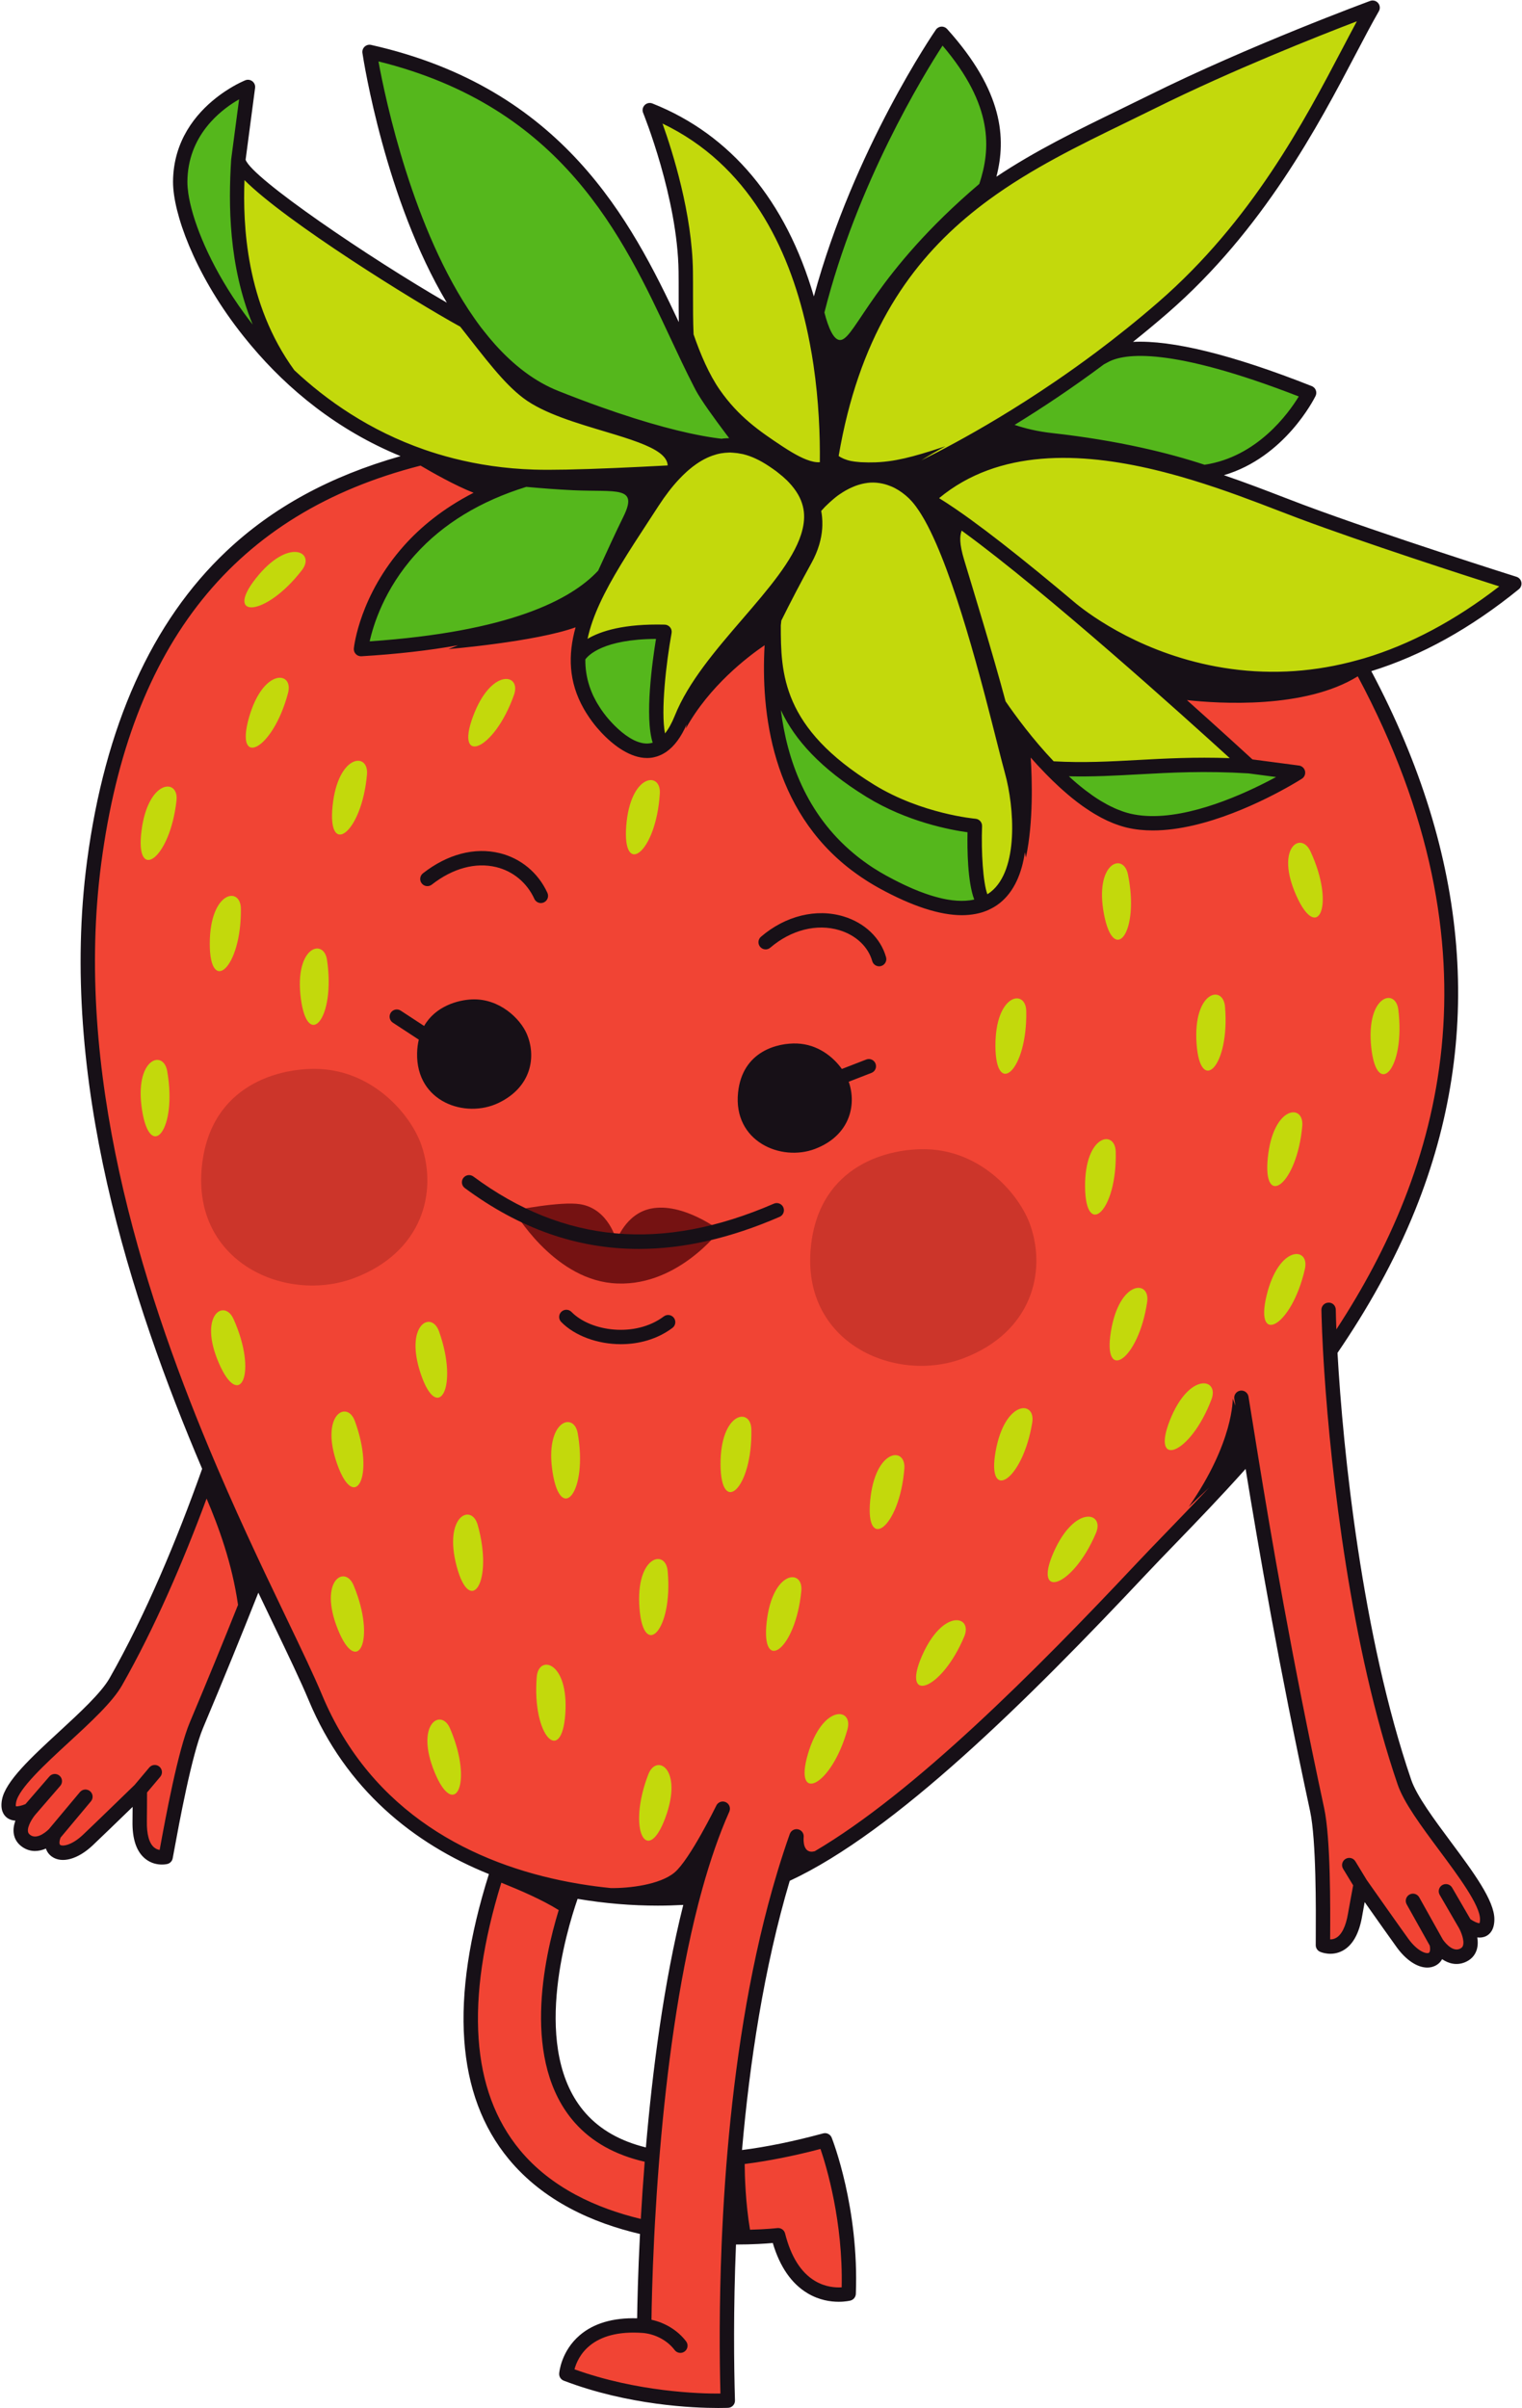 <?xml version="1.0" encoding="UTF-8"?><svg xmlns="http://www.w3.org/2000/svg" xmlns:xlink="http://www.w3.org/1999/xlink" height="500.1" id="Layer_1" preserveAspectRatio="xMidYMid meet" version="1.1" viewBox="-0.3 -0.1 316.2 500.1" width="316.2" x="0" xml:space="preserve" y="0" zoomAndPan="magnify"><g><g id="change1_1"><path d="M135.978,131.091l1.774-0.009l-0.286,1.751 c-0.586,3.59-2.374,15.703-0.74,20.861l0.458,1.445l-1.451,0.442 c-0.523,0.159-1.074,0.24-1.637,0.24c-1.038,0-2.137-0.274-3.269-0.814 c-2.662-1.281-4.938-3.713-6.061-5.051c-0.138-0.165-0.244-0.292-0.345-0.419 c-0.359-0.45-0.692-0.903-1.008-1.358c-0.065-0.094-0.271-0.41-0.271-0.41 c-0.221-0.333-0.434-0.667-0.632-1.002c-0.086-0.146-0.168-0.291-0.25-0.436 c-0.203-0.363-0.395-0.729-0.573-1.099l-0.148-0.304 c-1.179-2.555-1.762-5.277-1.734-8.094l0.005-0.475l0.277-0.386 C121.13,134.525,124.762,131.15,135.978,131.091z M49.22,33.155l2.035-15.433 l-2.627,1.502c-1.661,0.95-4.098,2.592-6.282,5.024 c-3.42,3.811-5.175,8.307-5.215,13.363c-0.003,0.427,0.018,0.89,0.058,1.375 c0.033,0.4,0.079,0.817,0.149,1.311c0.872,5.945,4.976,16.83,13.674,27.941 l2.57-1.492C48.56,54.448,48.687,41.685,49.22,33.155z M125.233,119.261 l0.101-0.222c2.265-4.984,4.022-8.741,5.221-11.166 c0.909-1.837,1.704-3.936,0.703-5.568c-1.171-1.909-3.902-1.939-8.036-1.985 c-1.293-0.014-2.759-0.03-4.347-0.104c-2.773-0.127-6.04-0.36-9.708-0.693 l-0.295-0.027l-0.283,0.087c-9.819,3.038-17.794,7.908-23.706,14.474 c-6.584,7.313-8.995,14.865-9.846,18.715l-0.432,1.957l2-0.137 c24.351-1.665,40.655-6.762,48.461-15.153L125.233,119.261z M145.542,80.19 l-0.433-0.845c-0.771-1.494-1.582-3.135-2.48-5.016 c-0.71-1.487-1.425-3.009-2.162-4.583c-10.201-21.796-22.897-48.922-61.783-58.547 l-2.254-0.558l0.418,2.285c1.461,7.972,7.229,35.414,20.103,53.833 c0.468,0.669,0.941,1.332,1.429,1.979c0.13,0.172,0.263,0.338,0.396,0.505 l0.233,0.294c0.815,1.043,1.636,2.025,2.439,2.919 c4.254,4.74,8.865,8.118,13.703,10.041c10.461,4.156,19.618,7.113,27.216,8.788 c1.838,0.405,3.564,0.731,5.129,0.969c0.435,0.065,0.845,0.123,1.23,0.173 c0.239,0.031,0.476,0.062,0.698,0.087l0.312,0.002l0.392-0.053 c0.365-0.037,0.724-0.056,1.079-0.06l2.977-0.037l-2.476-3.263 C148.554,84.915,146.363,81.75,145.542,80.19z M202.206,172.779l0.027-1.337 l-1.325-0.18c-3.397-0.462-12.184-2.08-20.385-7.125 c-8.494-5.227-14.089-10.824-17.104-17.114l-0.135-0.273l-2.846,0.824 c1.644,13.086,6.896,23.412,15.613,30.69c0.418,0.349,0.84,0.695,1.274,1.029 c0.276,0.214,0.561,0.424,0.848,0.636c0.538,0.394,1.252,0.909,2.01,1.4 l0.298,0.187c0.904,0.576,1.738,1.073,2.55,1.52 c0.583,0.32,1.153,0.622,1.716,0.913l0.58,0.294 c0.37,0.187,0.735,0.367,1.101,0.544l0.653,0.311 c0.346,0.162,0.684,0.314,1.021,0.463l0.613,0.273 c0.473,0.203,0.937,0.391,1.393,0.57c0.242,0.095,0.479,0.182,0.717,0.269 c0,0,0.524,0.193,0.734,0.266c0.293,0.103,0.583,0.2,0.864,0.29l0.499,0.155 c1.084,0.331,2.125,0.589,3.169,0.782l0.145,0.027 c0.323,0.057,0.64,0.103,0.954,0.145l0.255,0.031 c0.707,0.083,1.398,0.125,2.055,0.125c0.632,0,1.249-0.039,1.875-0.121 l0.212-0.029c0.267-0.041,0.53-0.087,0.728-0.132l0.08-0.014l1.717-0.407 l-0.609-1.601C202.556,183.7,202.083,178.812,202.206,172.779z M270.069,80.841 c-14.556-5.653-25.814-8.52-33.461-8.52c-3.125,0-5.607,0.485-7.379,1.443 l-0.99,0.531l-0.091,0.068c-5.888,4.396-12.095,8.602-18.449,12.501 l-2.737,1.68l3.045,1.021c2.566,0.86,5.274,1.453,8.049,1.762 c11.65,1.296,22.225,3.49,31.428,6.521l0.339,0.111l0.353-0.053 c11.47-1.717,18.249-10.982,20.631-14.886l0.934-1.53L270.069,80.841z M259.185,159.025c-3.093-0.191-6.109-0.284-9.221-0.284 c-5.024,0-9.498,0.245-13.873,0.484c-4.028,0.221-7.833,0.43-11.843,0.43 c-0.808,0-1.623-0.009-2.485-0.028h-3.79l2.848,2.67 c0.56,0.513,1.115,1.005,1.666,1.471l0.081,0.067 c0.502,0.424,0.999,0.823,1.491,1.206l0.348,0.269 c0.468,0.357,0.933,0.697,1.458,1.064l0.131,0.094 c0.526,0.362,1.046,0.699,1.562,1.014l0.344,0.202 c0.396,0.235,0.788,0.457,1.18,0.666c0.171,0.091,0.342,0.178,0.512,0.264 c0.345,0.175,0.688,0.337,1.11,0.527c0.15,0.067,0.299,0.134,0.448,0.197 c0.357,0.149,0.71,0.282,1.065,0.409c0,0,0.354,0.131,0.461,0.167 c0.54,0.178,1.033,0.318,1.507,0.43c1.538,0.362,3.225,0.545,5.015,0.545 c0,0,0,0,0,0c7.974,0,16.957-3.603,23.088-6.625 c1.139-0.561,2.228-1.123,3.236-1.668l4.07-2.202l-10.306-1.358L259.185,159.025 z M195.359,6.867l-1.097,1.688c-4.088,6.297-17.956,28.937-24.741,55.88 l-0.093,0.371l0.095,0.37c0.821,3.187,2.098,6.845,4.705,6.845 c0,0,0,0,0,0c0.159,0,0.319-0.014,0.48-0.045 c1.681-0.315,2.862-2.076,5.215-5.585c3.834-5.718,10.252-15.288,24.201-27.153 l0.32-0.272l0.132-0.399c2.315-6.99,3.507-16.735-7.915-30.166L195.359,6.867z" fill="#55b71c"/></g><g id="change2_1"><path d="M50.635,332.999l0.057,0.396l-0.148,0.372 c-3.234,8.092-6.602,16.294-10.008,24.378c-2.444,5.798-5.013,19.795-6.11,25.772 l-0.355,1.923l-1.463-0.255c-0.691-0.12-1.308-0.402-1.833-0.837 c-1.423-1.177-2.116-3.396-2.06-6.597c0.022-1.301,0.033-4.673,0.036-5.988 l0.001-0.524l-0.039,0.038c-0.086,0.083-8.855,8.598-10.797,10.418 c-1.757,1.646-3.633,2.591-5.148,2.591c-0.563,0-1.042-0.135-1.422-0.402 c-0.408-0.287-1.268-1.181-0.456-3.291l0.074-0.192l-0.021,0.022 c-0.325,0.333-2.044,1.996-3.963,1.996c-0.631,0-1.212-0.171-1.729-0.509 c-0.708-0.462-1.121-1.081-1.228-1.839c-0.287-1.985,1.597-4.328,1.849-4.63 l-0.287,0.123c-0.634,0.271-1.647,0.587-2.415,0.587 c-0.177,0-0.332-0.017-0.46-0.042l-0.992-0.197l-0.19-0.993 c-0.072-0.378-0.058-0.83,0.044-1.379c0.578-3.108,5.085-7.462,11.391-13.273 c4.597-4.237,8.938-8.238,10.797-11.509c6.019-10.591,11.891-23.561,17.454-38.549 l1.309-3.526l1.477,3.459C46.211,315.723,49.306,323.689,50.635,332.999z M308.677,398.506c-0.001,0.554-0.074,1.015-0.216,1.37l-0.355,0.891l-1.071,0.054 c-0.961,0-2.101-0.683-2.695-1.089l-0.251-0.172 c0.178,0.315,1.623,2.972,0.966,4.906c-0.247,0.727-0.768,1.259-1.549,1.583 c-0.378,0.156-0.777,0.236-1.185,0.236c-2.122,0-3.694-2.103-4.125-2.747 l-0.023-0.035l0.037,0.203c0.408,2.225-0.606,2.943-1.061,3.148 c-0.267,0.122-0.576,0.186-0.911,0.186c-1.227,0-3.221-0.935-5.136-3.559 c-1.568-2.147-8.615-12.163-8.685-12.263l-0.017-0.027l-0.102,0.546 c-0.245,1.312-0.856,4.588-1.074,5.863c-0.54,3.155-1.634,5.208-3.252,6.099 c-0.571,0.316-1.212,0.483-1.854,0.483l-1.587-0.056l0.008-1.925 c0.034-6.076,0.113-20.301-1.211-26.457 c-6.699-31.146-10.882-55.602-13.777-73.428c0,0-1.528-9.479-1.726-10.697 l-0.599,0.159c-0.256,2.663-1.385,8.791-6.255,17.125l0.997,0.993 c-3.203,3.423-6.324,6.653-9.079,9.502c-2.216,2.292-4.251,4.397-6.09,6.353 c-20.049,21.323-45.792,47.402-67.072,59.917l-0.176,0.104l-0.197,0.053 c-0.361,0.096-0.712,0.145-1.043,0.145c-0.866,0-1.62-0.324-2.179-0.937 c-1.098-1.204-1.017-3.106-0.965-3.661l-0.036,0.093 c-0.809,2.292-1.621,4.771-2.399,7.328c-0.13,0.427-0.255,0.857-0.381,1.288 l-0.25,0.856c-0.148,0.502-0.296,1.005-0.439,1.51 c-4.437,15.664-7.577,33.975-9.332,54.425l-0.248,2.982 c-0.333,4.243-0.61,8.674-0.825,13.168l-0.073,1.517l-0.064,1.524 c-0.534,12.983-0.431,23.974-0.251,30.907l0.04,1.522l-2.16,0.021 c-3.758,0-17.042-0.37-30.207-5.128l-1.292-0.467l0.353-1.328 c0.698-2.629,3.429-8.744,13.693-8.744c0.716,0,1.467,0.031,2.23,0.092 c0.199,0.021,0.397,0.047,0.594,0.079l-0.584-0.127l0.014-1.223 c0.027-2.329,0.137-8.671,0.566-17.253l0.093-1.799l-1.731-0.417 c-11.325-2.729-20.049-7.717-25.931-14.822 c-10.478-12.658-11.866-31.805-4.125-56.909l0.481-1.559l1.513,0.61 c3.73,1.502,8.482,3.521,12.154,5.803l0.981,0.61l-0.339,1.104 c-2.698,8.786-7.799,30.541,3.059,42.754c3.306,3.718,7.917,6.28,13.706,7.615 l1.24,0.286l0.111-1.333c1.708-20.152,4.398-37.456,7.998-51.428 c0.136-0.529,0.275-1.054,0.416-1.578c0.143-0.533,0.287-1.062,0.433-1.588 c1.662-5.976,3.513-11.299,5.505-15.829c-0.997,2.009-5.756,11.401-8.882,14.015 c-4.076,3.408-12.207,3.581-13.795,3.581l-0.485-0.004l-0.063-0.006 c-2.14-0.213-4.294-0.497-6.403-0.842c-0.782-0.129-1.567-0.268-2.355-0.417 c-17.77-3.36-41.3-12.993-52.484-39.802c-1.68-4.026-4.285-9.453-7.301-15.737 c-1.377-2.87-2.854-5.95-4.393-9.202l-1.752-3.724 c-3.074-6.572-5.772-12.579-8.249-18.363c-0.286-0.668-0.573-1.344-0.859-2.021 c-0.293-0.692-0.585-1.381-0.877-2.082 c-19.771-47.358-27.141-87.368-22.534-122.317 c6.119-46.409,28.184-73.84,67.457-83.858l0.601-0.153L87.836,95.312 c2.411,1.426,7.02,4.041,10.801,5.536l3.081,1.218l-2.948,1.512 c-5.517,2.829-10.226,6.403-13.995,10.625c-8.88,9.945-10.023,20.077-10.067,20.504 c7.23-0.442,13.926-1.204,19.894-2.271l0.167,0.586 c4.913-0.49,17.53-1.921,24.005-4.249l2.736-0.983l-0.784,2.799 c-1.664,5.943-1.173,10.946,1.547,15.744l0.106,0.185 c0.237,0.409,0.498,0.827,0.777,1.244l0.217,0.328 c0.331,0.477,0.681,0.958,1.064,1.439c0.105,0.132,0.239,0.293,0.386,0.467 c1.266,1.511,2.661,2.822,4.038,3.794l0.136,0.097 c0.133,0.091,0.268,0.181,0.403,0.268c0.136,0.088,0.265,0.172,0.397,0.252 c1.594,0.954,3.026,1.416,4.333,1.416c0.273-0,0.541-0.02,0.795-0.058 c0.249-0.037,0.486-0.104,0.722-0.174l0.108-0.028 c0.185-0.06,0.359-0.137,0.534-0.213l0.14-0.059 c0.274-0.127,0.454-0.238,0.634-0.352c0.05-0.032,0.163-0.098,0.163-0.098 c1.475-1.021,2.719-2.726,3.76-5.113l0.256,0.085 c4.92-8.514,12.389-14.38,16.466-17.154l2.516-1.712l-0.175,3.038 c-0.809,14.067,1.567,33.371,17.477,45.449l0.13,0.097 c0.577,0.435,1.174,0.862,1.789,1.279c0.375,0.255,0.753,0.505,1.14,0.75 c0.199,0.126,0.4,0.253,0.604,0.377c0.604,0.37,1.217,0.734,1.853,1.084 c6.574,3.615,12.136,5.448,16.53,5.448c0.442,0,0.869-0.026,1.288-0.063 c0.43-0.041,0.8-0.093,1.161-0.159l0.141-0.026 c0.361-0.07,0.714-0.154,1.056-0.257c1.218-0.369,2.298-0.927,3.232-1.665 c2.455-1.941,4.033-5.175,4.693-9.612l0.427-0.008 c1.297-6.833,1.048-14.977,0.771-19.346l-0.279-4.411l2.906,3.33 c2.828,3.239,5.651,6.003,8.394,8.215c0.369,0.297,0.687,0.547,1.007,0.791 l0.261,0.196c0.269,0.202,0.54,0.405,0.814,0.6l0.539,0.373 c0.29,0.2,0.58,0.395,0.872,0.584c0.268,0.173,0.535,0.343,0.8,0.504 l0.423,0.25c0.26,0.152,0.519,0.3,0.777,0.44l0.398,0.214 c0.309,0.163,0.617,0.316,0.924,0.462l0.231,0.113 c0.388,0.179,0.77,0.343,1.15,0.494l0.279,0.105 c0.3,0.114,0.598,0.22,0.895,0.317l0.325,0.104 c0.381,0.118,0.759,0.225,1.133,0.313c1.534,0.36,3.221,0.542,5.014,0.542 c11.753,0,25.333-7.596,29.214-9.925c0.526-0.316,0.854-0.522,0.947-0.582 l-10.13-1.321l-0.349-0.321c-1.438-1.322-6.665-6.114-13.599-12.303l-3.495-3.12 l4.657,0.51c2.305,0.252,5.936,0.553,10.15,0.553 c7.249,0,17.364-0.915,24.393-5.275l1.36-0.843l0.754,1.412 c14.182,26.569,20.1,52.779,17.59,77.901 c-2.022,20.24-9.253,39.622-22.105,59.253l-2.516,3.843 c0.031,0.554,0.063,1.122,0.099,1.703c0.045,0.757,0.095,1.533,0.148,2.333 c1.016,15.308,4.527,54.265,15.163,85.343c1.217,3.557,4.738,8.295,8.465,13.311 C305.067,390.229,308.688,395.345,308.677,398.506z M156.73,234.516 c1.857,2.059,4.8,3.288,7.872,3.288h0c1.367,0,2.676-0.235,3.892-0.698 c6.271-2.388,7.596-7.753,6.126-12.011l-0.471-1.366l0.9-0.385l-0.995,0.386 l-0.677-0.948c-0.955-1.337-3.657-4.468-8.111-4.66 c-0.153-0.006-0.311-0.01-0.474-0.01c-2.194,0-9.419,0.639-10.268,8.861 C154.217,229.967,154.979,232.575,156.73,234.516z M87.855,218.653 c-0.062,2.868,0.822,5.32,2.557,7.092c1.818,1.858,4.523,2.924,7.419,2.924 h0c1.679,0,3.328-0.363,4.768-1.05c6.057-2.889,6.941-8.344,5.132-12.469 c-1.051-2.396-4.566-6.198-9.522-6.198c-0.121,0-0.243,0.002-0.366,0.007 c-1.025,0.039-6.263,0.452-8.729,4.762l-0.783,1.369l0.074,0.049l-0.24,1.022 C87.975,216.972,87.873,217.787,87.855,218.653z M132.459,257.769 c-7.455,0-14.553-1.419-21.433-4.306c6.878,2.897,13.959,4.322,21.381,4.322 c4.074,0,8.276-0.45,12.586-1.345C140.709,257.324,136.523,257.769,132.459,257.769z M171.13,444.4l-1.35,0.353c-5.472,1.432-10.708,2.471-15.562,3.09 l-1.321,0.168l0.011,1.332c0.022,2.792,0.199,8.308,1.13,13.881l0.215,1.286 l1.303-0.033c3.581-0.091,5.773-0.348,5.792-0.357 c1.315,5.216,3.64,8.845,6.91,10.789c2.16,1.283,4.285,1.553,5.688,1.553 c0.258,0,0.497-0.009,0.712-0.023l1.373-0.089l0.029-1.375 c0.295-13.67-3.035-25.012-4.479-29.253L171.13,444.4z" fill="#f14434"/></g><g id="change3_1"><path d="M134.902,250.911c6.664-1.37,14.316,4.525,14.316,4.525 s-9.166,12.256-22.464,10.942c-12.39-1.224-20.323-15.075-20.323-15.075 s9.732-1.973,13.817-1.304c5.975,0.979,7.528,7.593,7.528,7.593 S129.641,251.993,134.902,250.911z" fill="#751212"/></g><g id="change3_2"><path d="M87.253,237.74c3.365,9.753,0.21,22.191-13.899,27.565 s-33.782-3.121-31.713-23.176c1.772-17.174,16.472-20.558,24.384-20.217 C77.376,222.403,85.094,231.482,87.253,237.74z M192.547,238.593 c-7.911-0.342-22.612,3.042-24.384,20.217 c-2.069,20.055,17.604,28.55,31.713,23.176 c14.109-5.375,17.264-17.812,13.899-27.565 C211.616,248.162,203.898,239.083,192.547,238.593z" fill="#751212" opacity=".3"/></g><g id="change4_1"><path d="M135.926,26.065l-1.227-3.432l3.287,1.574 c15.578,7.46,25.906,22.001,30.699,43.218c0.267,1.182,0.509,2.356,0.73,3.526 c0.311,1.636,0.561,3.105,0.766,4.5c0.964,6.537,1.415,13.42,1.339,20.459 l-0.015,1.366l-1.362,0.113c-0.139,0.011-0.281,0.017-0.426,0.017 c-0.886,0-1.866-0.212-2.995-0.647c-0.507-0.196-1.039-0.434-1.583-0.707 l-0.048-0.019l-0.069-0.041c-0.502-0.257-1.005-0.536-1.518-0.837 c-0.685-0.403-1.389-0.845-2.107-1.32c-5.194-3.434-9.477-6.505-13.382-12.097 c-2.024-2.899-3.922-6.903-5.641-11.901l-0.07-0.205l-0.01-0.216 c-0.126-2.848-0.122-5.809-0.119-8.421c0.001-1.636,0.003-3.176-0.017-4.71 C142.013,44.754,138.191,32.402,135.926,26.065z M174.448,96.578 c0.56,0.232,1.125,0.406,1.729,0.531c0.51,0.106,1.091,0.184,1.771,0.238 l0.15,0.014c0.125,0.012,0.249,0.024,0.38,0.03 c0.667,0.034,1.31,0.05,1.938,0.05c0.404,0,0.803-0.007,1.198-0.021 c1.245-0.045,2.476-0.166,3.764-0.369c0.29-0.046,0.583-0.096,0.878-0.151 c1.445-0.267,3.01-0.645,4.885-1.184l0.635,1.129 c3.563-1.764,9.232-4.723,16.004-8.793l0.155-0.093 c3.996-2.406,7.99-4.97,11.871-7.621c2.939-2.007,5.814-4.061,8.544-6.104 c4.486-3.358,8.85-6.873,12.968-10.447 c19.676-17.079,30.647-37.964,38.684-53.265c1.039-1.977,1.997-3.801,2.907-5.488 l1.919-3.557l-3.775,1.444c-7.234,2.767-25.814,10.072-42.064,18.138 c-2.026,1.006-4.071,2-6.124,2.999c-9.632,4.683-19.592,9.526-28.617,16.131 c-0.788,0.576-1.567,1.167-2.34,1.771c-0.851,0.667-1.692,1.352-2.523,2.055 c-14.625,12.374-23.183,28.367-26.931,50.329l-0.156,0.916l0.75,0.548 C173.447,96.1,173.918,96.359,174.448,96.578z M139.971,97.98l-0.06-1.479 c-0.014-0.347-0.072-0.689-0.174-1.017c-0.24-0.773-0.722-1.5-1.433-2.161 c-0.213-0.198-0.447-0.392-0.704-0.582c-1.096-0.812-2.588-1.562-4.696-2.359 c-1.992-0.754-4.271-1.452-6.625-2.159l-0.831-0.249 c-5.737-1.719-12.239-3.668-16.11-6.592c-3.501-2.645-6.825-6.889-11.033-12.263 l-1.993-2.54l-0.267-0.146c-8.781-4.833-35.761-21.437-44.493-30.194 l-2.435-2.442l-0.126,3.447c-0.596,16.311,2.987,29.912,10.648,40.425 l0.083,0.114l0.103,0.097c8.174,7.662,17.475,13.332,27.646,16.853 c0.879,0.304,1.773,0.594,2.682,0.871l0.131,0.038 c1.046,0.316,2.116,0.615,3.18,0.886c5.508,1.407,11.274,2.215,17.193,2.402 c0.872,0.026,1.863,0.039,2.952,0.039c1.144,0,2.397-0.014,3.739-0.04 c5.252-0.101,12.366-0.394,21.144-0.87L139.971,97.98z M208.23,153.516 l-0.048-0.188c-0.657-2.597-1.446-5.712-2.34-9.108l-0.355-1.34 c-1.279-4.812-2.472-9.043-3.646-12.933c-3.122-10.341-5.948-17.729-8.639-22.584 c-0.07-0.128-0.318-0.552-0.318-0.552c-0.288-0.499-0.576-0.973-0.893-1.463 l-0.058-0.09c-0.494-0.752-0.991-1.423-1.477-1.992 c-0.127-0.15-0.255-0.288-0.394-0.437l-0.079-0.086 c-0.14-0.151-0.281-0.302-0.422-0.438c-1-0.955-2.077-1.739-3.198-2.333 c-0.569-0.302-1.176-0.557-1.851-0.781c-0.377-0.125-0.756-0.229-1.14-0.312 c-0.802-0.174-1.597-0.263-2.364-0.263c-0.184,0-0.369,0.005-0.552,0.015 c-0.398,0.021-0.815,0.073-1.351,0.167c-0.707,0.123-1.45,0.328-2.206,0.608 c-0.148,0.054-0.295,0.115-0.48,0.191c-0.635,0.262-1.224,0.551-1.799,0.881 c-0.226,0.129-0.451,0.266-0.678,0.41l-0.324,0.214 c-0.272,0.176-0.543,0.353-0.811,0.552c-0.327,0.242-0.651,0.514-1.046,0.848 c-0.428,0.361-0.854,0.751-1.28,1.165l-0.15,0.143 c-0.1,0.093-0.2,0.188-0.298,0.287c-0.242,0.247-0.481,0.512-0.72,0.779 l-0.616,0.685l0.138,0.73c0.041,0.213,0.075,0.434,0.105,0.658 c0.02,0.153,0.039,0.309,0.054,0.469c0.048,0.497,0.066,1.017,0.053,1.543 c-0.005,0.202-0.014,0.406-0.028,0.613c-0.157,2.164-0.855,4.379-2.076,6.583 c-2.064,3.727-4.229,7.862-6.261,11.958l-0.116,0.234l-0.151,1.348v0.079 c0.002,9.807,0.005,22.013,20.102,34.377c10.238,6.298,21.61,7.272,21.713,7.273 c-0.189,5.194,0.16,11.917,1.194,14.714l0.642,1.736l1.565-0.987 c0.285-0.18,0.565-0.367,0.827-0.575c6.463-5.111,5.616-18.496,3.469-26.247 C209.493,158.504,208.936,156.303,208.23,153.516z M311.634,120.257 c-8.006-2.559-28.093-9.057-41.66-14.125c-1.296-0.484-2.714-1.031-4.238-1.618 c-4.904-1.889-11.007-4.24-17.753-6.299c-0.836-0.255-1.68-0.506-2.532-0.749 c-0.502-0.144-1.007-0.283-1.513-0.422c-1.428-0.392-2.739-0.729-4.01-1.033 c-6.99-1.669-13.474-2.515-19.271-2.515c-10.828,0-19.85,2.93-26.814,8.709 l-1.612,1.338l1.786,1.095c1.007,0.618,2.147,1.362,3.389,2.212 c0.427,0.292,0.861,0.592,1.306,0.904l-0.709,2.059 c-0.393,1.251-0.597,2.942,0.569,6.808l0.968,3.198 c2.012,6.638,5.38,17.748,7.625,26.133l0.067,0.25l0.146,0.212 c2.236,3.252,5.81,8.084,10.143,12.634l0.41,0.43l0.593,0.033 c1.875,0.105,3.759,0.156,5.76,0.156c4.074,0,8.018-0.217,11.832-0.426 c4.089-0.224,8.724-0.478,13.794-0.478c1.771,0,3.48,0.029,5.226,0.089 l4.081,0.141l-3.019-2.749c-5.529-5.036-19.675-17.816-33.712-29.682 c3.291,2.645,14.576,10.823,31.117,13.503c3.515,0.57,7.081,0.859,10.596,0.859 c0.001,0,0,0,0.001,0c5.404,0,10.872-0.683,16.249-2.028 c0.522-0.13,1.044-0.272,1.567-0.416l0.453-0.123 c0.364-0.098,0.728-0.196,1.092-0.305c9.643-2.886,19.244-7.993,28.538-15.179 l2.259-1.746L311.634,120.257z M168.206,106.153l-0.009-0.119 c-0.101-0.919-0.335-1.842-0.695-2.744c-0.382-0.96-0.939-1.927-1.657-2.875 c-0.374-0.493-0.78-0.969-1.209-1.416l-0.08-0.083 c-0.103-0.108-0.207-0.216-0.315-0.322c-0.549-0.538-1.172-1.076-1.906-1.647 l-0.141-0.113c-0.095-0.078-0.191-0.156-0.301-0.238 c-0.482-0.36-1-0.722-1.535-1.079l-0.252-0.167 c-0.976-0.637-1.881-1.146-2.768-1.558c-0.966-0.448-1.938-0.793-2.885-1.026 c-0.1-0.024-0.202-0.043-0.388-0.076c-0.629-0.136-1.29-0.225-1.961-0.264 l-0.127-0.009c-0.122-0.01-0.243-0.019-0.354-0.021 c-0.083-0.008-0.166-0.014-0.251-0.014c-0.101,0-0.202,0.005-0.304,0.011 l-0.107,0.006c-0.577,0.019-1.112,0.071-1.603,0.155l-0.144,0.021 c-0.653,0.117-1.33,0.299-2.01,0.541c-0.84,0.297-1.684,0.691-2.511,1.172 c-0.369,0.214-0.737,0.447-1.104,0.698c-0.596,0.407-1.2,0.873-1.796,1.383 c-0.134,0.115-0.268,0.234-0.399,0.353c-0.572,0.511-1.149,1.077-1.716,1.682 c-1.501,1.603-2.987,3.531-4.414,5.73c-0.68,1.048-1.359,2.087-2.033,3.117 c-1.959,2.998-3.986,6.097-5.822,9.12l-0.059,0.097 c-3.947,6.52-6.122,11.393-7.053,15.799l-0.706,3.344l2.939-1.744 c2.124-1.259,6.229-2.761,13.732-2.761c0.483,0,0.979,0.006,1.481,0.01 c-0.927,5.088-2.403,16.108-1.361,21.394l0.628,3.183l2.018-2.54 c0.84-1.058,1.597-2.419,2.249-4.046c2.725-6.802,8.376-13.362,13.841-19.706 c5.457-6.333,10.61-12.316,12.438-18.049 C168.147,109.504,168.363,107.824,168.206,106.153z M75.941,160.756 c0.419-4.712-6.027-4.279-7.146,6.523S74.84,173.122,75.941,160.756z M59.542,143.818c1.21-4.573-5.217-5.237-8.146,5.221 C48.467,159.497,56.366,155.82,59.542,143.818z M36.367,166.151 c0.518-4.702-5.937-4.404-7.28,6.372 C27.743,183.299,35.008,178.491,36.367,166.151z M49.743,188.625 c-0.051-4.73-6.423-3.659-6.462,7.201 C43.243,206.686,49.877,201.039,49.743,188.625z M67.646,199.291 c-0.682-4.681-6.854-2.769-5.443,7.999 C63.615,218.058,69.436,211.576,67.646,199.291z M34.439,222.363 c-0.813-4.66-6.929-2.576-5.217,8.148 C30.934,241.235,36.572,234.593,34.439,222.363z M90.909,276.411 c-1.589-4.456-7.265-1.367-3.763,8.913 C90.648,295.604,95.081,288.105,90.909,276.411z M73.415,295.008 c-1.637-4.438-7.279-1.289-3.668,8.953 C73.359,314.203,77.712,306.656,73.415,295.008z M98.938,316.584 c-1.284-4.553-7.155-1.856-4.359,8.637S102.307,328.534,98.938,316.584z M48.211,273.834c-1.946-4.312-7.351-0.773-3.028,9.189 S53.317,285.15,48.211,273.834z M73.167,329.157 c-1.819-4.367-7.326-0.987-3.294,9.097 C73.905,348.338,77.942,340.617,73.167,329.157z M93.195,358.867 c-1.87-4.345-7.337-0.901-3.187,9.135 C94.157,378.038,98.103,370.271,93.195,358.867z M137.929,377.409 c3.757-10.189-1.839-13.419-3.539-9.004 C129.928,379.99,134.172,387.598,137.929,377.409z M117.147,355.798 c0.728-10.835-5.552-12.354-5.937-7.639 C110.199,360.532,116.419,366.633,117.147,355.798z M119.726,297.581 c-0.814-4.66-6.929-2.574-5.214,8.15 C116.227,316.454,121.863,309.811,119.726,297.581z M166.173,330.331 c0.458-4.708-5.992-4.328-7.198,6.465 C157.769,347.589,164.972,342.688,166.173,330.331z M187.577,304.951 c0.383-4.715-6.061-4.232-7.095,6.578 C179.448,322.34,186.573,317.326,187.577,304.951z M138.412,326.19 c-0.433-4.711-6.697-3.128-5.859,7.699S139.548,338.553,138.412,326.19z M155.797,296.782c-0.088-4.73-6.451-3.608-6.405,7.251 C149.438,314.893,156.028,309.195,155.797,296.782z M212.908,209.9 c-0.088-4.73-6.451-3.608-6.405,7.251 C206.549,228.011,213.14,222.313,212.908,209.9z M234.026,181.467 c-0.952-4.634-7.003-2.367-4.97,8.301 C231.09,200.436,236.526,193.628,234.026,181.467z M136.779,164.721 c0.298-4.721-6.135-4.123-6.976,6.704 C128.963,182.253,135.996,177.111,136.779,164.721z M106.488,144.202 c1.575-4.461-4.777-5.641-8.54,4.546 C94.184,158.935,102.354,155.908,106.488,144.202z M62.425,118.308 c2.886-3.748-2.783-6.848-9.532,1.66S54.85,128.145,62.425,118.308z M254.203,208.987c-0.399-4.714-6.675-3.176-5.914,7.657 S255.251,221.357,254.203,208.987z M231.498,239.124 c-0.111-4.729-6.469-3.577-6.37,7.283 C225.227,257.266,231.79,251.536,231.498,239.124z M238.023,270.33 c0.702-4.678-5.759-4.634-7.525,6.081 C228.731,287.126,236.18,282.608,238.023,270.33z M200.025,339.777 c1.832-4.362-4.442-5.909-8.79,4.043 C186.887,353.771,195.219,351.224,200.025,339.777z M227.394,318.282 c1.847-4.355-4.421-5.924-8.804,4.012 C214.207,332.231,222.547,329.712,227.394,318.282z M175.758,359.073 c1.27-4.557-5.148-5.305-8.214,5.113 C164.479,374.604,172.425,371.032,175.758,359.073z M251.387,290.53 c1.678-4.423-4.645-5.75-8.644,4.347 C238.746,304.974,246.983,302.138,251.387,290.53z M214.15,295.348 c0.766-4.668-5.695-4.712-7.607,5.978 C204.631,312.016,212.14,307.599,214.15,295.348z M270.797,263.44 c1.048-4.613-5.398-5.05-7.957,5.504S268.047,275.547,270.797,263.44z M270.249,233.77c0.426-4.711-6.022-4.287-7.154,6.513 S269.132,246.134,270.249,233.77z M290.206,209.602 c-0.578-4.695-6.791-2.919-5.618,7.877 C285.761,228.275,291.724,221.924,290.206,209.602z M271.948,176.708 c-1.995-4.289-7.36-0.688-2.922,9.224 C273.465,195.843,277.185,187.965,271.948,176.708z" fill="#c3d90c"/></g><g id="change5_1"><path d="M86.355,218.62c0.022-1.022,0.149-1.949,0.349-2.802l-5.388-3.526 c-0.69-0.451-0.883-1.376-0.432-2.066c0.452-0.689,1.376-0.882,2.066-0.432 l4.862,3.182c2.358-4.121,7.041-5.405,9.974-5.516 c5.726-0.218,9.978,4.03,11.319,7.088c2.091,4.765,1.014,11.146-5.859,14.425 C96.373,232.252,86.136,228.786,86.355,218.62z M174.953,190.228 c-5.667-1.71-12.083-0.134-17.161,4.22c-0.626,0.536-0.698,1.478-0.162,2.104 c0.535,0.626,1.479,0.698,2.104,0.162c4.302-3.688,9.667-5.044,14.356-3.628 c3.426,1.035,5.974,3.432,6.817,6.412c0.186,0.657,0.784,1.087,1.435,1.087 c0.135,0,0.271-0.018,0.407-0.057c0.793-0.224,1.254-1.049,1.03-1.842 C182.658,194.72,179.359,191.559,174.953,190.228z M89.408,183.622 c4.339-3.394,9.096-4.685,13.392-3.638c3.506,0.855,6.389,3.258,7.913,6.593 c0.25,0.549,0.792,0.873,1.358,0.873c0.207,0,0.418-0.044,0.619-0.136 c0.749-0.342,1.08-1.227,0.737-1.977c-1.905-4.172-5.521-7.18-9.92-8.253 c-5.204-1.27-10.863,0.218-15.938,4.187c-0.649,0.508-0.764,1.446-0.255,2.094 C87.821,184.016,88.76,184.131,89.408,183.622z M179.664,219.945l-5.065,1.964 c-1.842-2.579-5.056-5.105-9.267-5.287c-3.99-0.172-11.404,1.534-12.298,10.196 c-1.043,10.115,8.879,14.399,15.995,11.689c7.116-2.711,8.707-8.984,7.01-13.903 c-0.005-0.015-0.013-0.031-0.018-0.046l4.723-1.831 c0.768-0.298,1.15-1.162,0.851-1.931 C181.297,220.028,180.433,219.645,179.664,219.945z M137.613,273.296 c-5.931,4.451-15.185,3.153-19.189-0.932c-0.577-0.588-1.521-0.598-2.11-0.021 c-0.589,0.577-0.598,1.521-0.021,2.11c2.802,2.859,7.522,4.612,12.401,4.612 c3.74,0,7.574-1.03,10.709-3.382c0.66-0.494,0.793-1.43,0.299-2.089 C139.207,272.936,138.271,272.803,137.613,273.296z M160.477,249.881 c-23.268,10.088-43.69,8.242-62.436-5.642c-0.662-0.49-1.597-0.351-2.087,0.311 c-0.49,0.662-0.351,1.597,0.311,2.087c11.393,8.439,23.362,12.647,36.143,12.647 c9.292,0,19.014-2.225,29.257-6.665c0.756-0.327,1.103-1.206,0.775-1.962 C162.112,249.901,161.236,249.553,160.477,249.881z M315.242,122.272 c-10.02,8.137-20.261,13.806-30.648,17.016 c20.446,38.507,23.53,76.131,9.133,111.863 c-4.36,10.822-10.013,20.735-16.157,29.718 c1.139,20.296,5.106,58.842,15.318,88.682c1.143,3.339,4.759,8.204,8.255,12.91 c4.644,6.249,9.031,12.152,9.018,16.05c-0.007,2.178-0.939,3.097-1.72,3.485 c-0.584,0.29-1.211,0.351-1.828,0.277c0.14,0.871,0.141,1.804-0.153,2.671 c-0.385,1.134-1.211,1.99-2.388,2.477c-1.804,0.745-3.459,0.256-4.769-0.635 c-0.344,0.627-0.863,1.114-1.542,1.421c-0.484,0.219-1.003,0.325-1.543,0.325 c-2.031,0-4.366-1.504-6.315-4.175c-1.044-1.43-4.45-6.252-6.688-9.427 c-0.211,1.144-0.419,2.284-0.527,2.921c-0.628,3.665-1.996,6.083-4.067,7.185 c-2.294,1.221-4.454,0.314-4.692,0.207c-0.536-0.241-0.88-0.774-0.88-1.361 l0.007-1.691c0.031-5.509,0.111-20.143-1.178-26.134 c-6.521-30.316-10.67-54.405-13.399-71.09 c-5.192,5.809-10.181,10.972-14.522,15.463c-2.189,2.264-4.231,4.377-6.076,6.338 c-24.76,26.332-52.254,53.587-74.113,63.749 c-5.379,18.12-8.339,37.87-9.912,55.909c5.124-0.65,10.745-1.801,16.855-3.455 c0.73-0.201,1.498,0.186,1.777,0.892c0.233,0.59,5.695,14.641,5.016,32.437 c-0.025,0.66-0.481,1.225-1.121,1.389c-0.083,0.021-1.021,0.253-2.434,0.253 c-1.69,0-4.06-0.332-6.452-1.754c-3.346-1.989-5.781-5.503-7.249-10.454 c-1.503,0.134-4.191,0.318-7.646,0.317c-0.557,13.505-0.43,24.947-0.209,32.381 c0.024,0.814-0.61,1.498-1.423,1.535C150.836,499.97,150.104,500,148.892,500 c-5.087,0-18.633-0.538-32.067-5.671c-0.616-0.236-1.005-0.849-0.955-1.507 c0.014-0.187,0.392-4.612,4.275-7.933c2.899-2.48,6.906-3.657,11.922-3.518 c0.036-2.791,0.162-9.111,0.592-17.511c-9.774-2.287-20.026-6.81-27.249-15.531 c-10.965-13.238-12.353-33.161-4.138-59.215 c-15.593-6.283-29.717-17.589-37.434-36.086 c-1.666-3.994-4.265-9.409-7.275-15.679c-1.014-2.113-2.083-4.34-3.193-6.671 c-3.411,8.606-7.221,17.97-11.467,28.045c-2.381,5.649-5.023,20.045-6.018,25.464 l-0.307,1.658c-0.109,0.577-0.546,1.037-1.118,1.174 c-0.101,0.024-0.523,0.116-1.123,0.116c-0.91,0-2.228-0.211-3.449-1.191 c-1.83-1.469-2.725-4.099-2.66-7.817c0.011-0.646,0.019-1.805,0.025-2.968 c-2.79,2.704-7.033,6.809-8.324,8.019c-3.053,2.862-6.364,3.775-8.437,2.321 c-0.611-0.428-1.03-1.003-1.251-1.683c-1.453,0.633-3.171,0.805-4.804-0.263 c-1.066-0.697-1.719-1.692-1.886-2.877c-0.128-0.906,0.047-1.822,0.346-2.653 c-0.619-0.042-1.225-0.219-1.744-0.612c-0.695-0.526-1.44-1.602-1.042-3.744 c0.712-3.833,6.12-8.817,11.845-14.094c4.311-3.973,8.768-8.081,10.512-11.149 c7.525-13.243,13.996-28.752,19.228-43.474 c-14.85-34.893-29.85-81.183-23.924-126.136 c3.707-28.119,13.453-49.8,28.966-64.442c9.62-9.08,21.514-15.571,36.183-19.742 c-13.156-5.387-23.413-13.894-30.962-22.866c-0.113-0.134-0.227-0.268-0.338-0.403 c-0.138-0.164-0.272-0.329-0.408-0.494C41.171,58.713,36.265,46.073,35.705,39.015 c-0-0.004-0.001-0.009-0.001-0.013c-0.02-0.237-0.034-0.466-0.043-0.689 c-0.01-0.243-0.015-0.481-0.014-0.708c0-0.001-0-0.003-0-0.004 c0,0,0,0,0-0c0-0,0-0,0-0c0.067-8.492,4.768-14.067,8.894-17.331 c0.229-0.181,0.457-0.356,0.681-0.523c0.45-0.334,0.889-0.641,1.31-0.919 c2.316-1.534,4.094-2.242,4.146-2.261c0.492-0.189,1.047-0.106,1.461,0.219 c0.414,0.326,0.626,0.846,0.557,1.368L50.727,33.079 c1.334,3.844,25.799,20.441,41.803,29.681 C79.754,41.351,75.256,12.633,74.995,10.908 c-0.073-0.487,0.098-0.979,0.459-1.315c0.36-0.336,0.864-0.476,1.344-0.364 c39.856,8.951,54.007,36.469,63.93,57.575c-0.04-1.934-0.038-3.877-0.036-5.809 c0.001-1.565,0.003-3.131-0.017-4.69c-0.194-15.282-7.292-32.786-7.364-32.961 c-0.226-0.554-0.101-1.19,0.32-1.615c0.42-0.426,1.055-0.558,1.611-0.338 c16.296,6.459,27.757,20.22,33.538,40.074 c8.29-30.577,25.094-55.027,25.352-55.397c0.26-0.374,0.677-0.608,1.131-0.636 c0.456-0.028,0.897,0.152,1.202,0.49c11.684,12.964,12.293,22.75,10.243,30.679 c8.114-5.417,16.855-9.671,25.507-13.878c2.049-0.996,4.09-1.989,6.113-2.993 C259.39,9.276,284.105,0.182,284.352,0.092c0.591-0.218,1.251-0.04,1.655,0.439 c0.404,0.48,0.465,1.161,0.152,1.705c-1.482,2.579-3.052,5.567-4.869,9.027 c-7.611,14.489-19.113,36.385-38.998,53.645c-2.411,2.093-4.817,4.084-7.206,5.991 c8.12-0.407,20.727,2.696,37.135,9.191c0.387,0.153,0.692,0.461,0.842,0.849 s0.132,0.821-0.051,1.195c-0.29,0.591-6.391,12.737-19.039,16.455 c4.55,1.556,8.721,3.161,12.298,4.54c1.519,0.585,2.932,1.13,4.224,1.612 c16.825,6.285,43.984,14.863,44.257,14.949c0.524,0.165,0.914,0.605,1.017,1.144 C315.87,121.373,315.668,121.925,315.242,122.272z M277.335,275.988 c21.617-33.019,35.214-77.986,4.447-135.626 c-10.997,6.821-28.829,5.668-35.497,4.938 c6.965,6.218,12.143,10.965,13.615,12.318l9.663,1.274 c0.622,0.082,1.126,0.544,1.262,1.157c0.136,0.613-0.126,1.244-0.655,1.582 c-0.097,0.062-0.435,0.276-0.981,0.603c-0.358,0.215-0.806,0.478-1.332,0.78 c-5.093,2.914-17.605,9.358-28.653,9.358c-1.841,0-3.64-0.179-5.358-0.582 c-0.411-0.096-0.821-0.213-1.231-0.34c-0.117-0.036-0.234-0.075-0.351-0.113 c-0.321-0.105-0.641-0.219-0.961-0.341c-0.1-0.038-0.2-0.073-0.3-0.113 c-0.409-0.163-0.817-0.337-1.224-0.525c-0.082-0.038-0.165-0.081-0.247-0.12 c-0.327-0.155-0.653-0.318-0.979-0.489c-0.139-0.073-0.278-0.148-0.417-0.225 c-0.273-0.149-0.546-0.304-0.817-0.464c-0.148-0.087-0.296-0.171-0.444-0.262 c-0.28-0.17-0.558-0.348-0.836-0.528c-0.301-0.195-0.604-0.398-0.907-0.607 c-0.187-0.128-0.374-0.255-0.559-0.387c-0.281-0.201-0.563-0.411-0.846-0.623 c-0.089-0.067-0.178-0.133-0.267-0.2c-0.327-0.25-0.655-0.507-0.985-0.772 c-0.019-0.015-0.037-0.03-0.056-0.045c-0.637-0.515-1.281-1.071-1.927-1.646 c-0.226-0.201-0.452-0.4-0.675-0.604c-0.494-0.453-0.99-0.92-1.49-1.407 c-0.461-0.449-0.909-0.902-1.356-1.36c-0.035-0.036-0.07-0.069-0.105-0.106 c-0.003-0.003-0.004-0.007-0.007-0.009c-1.049-1.08-2.069-2.173-3.022-3.264 c0.276,4.354,0.579,13.457-1.005,20.756l-0.206-1.086 c-0.629,4.233-2.166,8.132-5.246,10.568c-0.744,0.588-1.558,1.061-2.429,1.44 c-0.024,0.012-0.043,0.029-0.068,0.039c-0.029,0.012-0.061,0.02-0.09,0.033 c-0.363,0.151-0.734,0.289-1.118,0.406c-0.009,0.003-0.019,0.005-0.028,0.008 c-0.388,0.116-0.788,0.212-1.198,0.292c-0.052,0.01-0.105,0.02-0.157,0.029 c-0.404,0.074-0.818,0.133-1.243,0.172c-0.019,0.002-0.037,0.004-0.055,0.006 c-0.463,0.041-0.934,0.069-1.422,0.069c-4.66,0-10.427-1.88-17.253-5.633 c-0.658-0.362-1.291-0.738-1.914-1.119c-0.21-0.129-0.418-0.259-0.624-0.39 c-0.401-0.254-0.79-0.513-1.177-0.775c-0.635-0.432-1.256-0.871-1.853-1.324 c-0.044-0.033-0.09-0.065-0.133-0.098 c-16.634-12.628-18.863-32.874-18.067-46.73 c-3.598,2.448-11.493,8.495-16.362,17.285c0,0,0.041-0.299,0.171-0.856 c-1.157,2.651-2.568,4.56-4.22,5.702c-0.025,0.02-0.046,0.043-0.073,0.061 c-0.067,0.045-0.136,0.074-0.204,0.117c-0.228,0.143-0.457,0.281-0.688,0.394 c-0.094,0.046-0.191,0.081-0.287,0.123c-0.245,0.107-0.491,0.212-0.74,0.287 c-0.026,0.008-0.054,0.011-0.081,0.019c-0.302,0.088-0.606,0.171-0.921,0.217 c-0.34,0.051-0.68,0.074-1.017,0.074c-1.775,0-3.49-0.663-5.029-1.586 c-0.028-0.017-0.057-0.032-0.085-0.05c-0.144-0.086-0.286-0.18-0.428-0.272 c-0.148-0.097-0.297-0.193-0.442-0.294c-0.05-0.035-0.101-0.071-0.151-0.107 c-0.318-0.227-0.622-0.464-0.918-0.703c-0.143-0.115-0.285-0.229-0.426-0.348 c-0.231-0.196-0.452-0.393-0.666-0.589c-0.174-0.16-0.345-0.321-0.515-0.487 c-0.208-0.202-0.404-0.4-0.59-0.593c-0.124-0.13-0.248-0.259-0.369-0.391 c-0.32-0.345-0.602-0.667-0.835-0.943c-0.138-0.165-0.277-0.33-0.411-0.498 c-0.403-0.504-0.774-1.013-1.127-1.525c-0.079-0.115-0.152-0.23-0.229-0.345 c-0.294-0.442-0.575-0.887-0.833-1.335c-0.036-0.063-0.073-0.125-0.108-0.188 c-3.134-5.529-3.302-11.116-1.686-16.888c-8.393,3.017-26.412,4.522-26.412,4.522 l1.997-0.795c-6.011,1.076-12.711,1.843-20.077,2.285 c-0.03,0.001-0.06,0.002-0.089,0.002c-0.406,0-0.796-0.166-1.078-0.46 c-0.303-0.317-0.451-0.75-0.406-1.187c0.046-0.446,1.246-11.05,10.44-21.348 c3.317-3.714,7.977-7.652,14.43-10.961c-3.851-1.523-8.509-4.159-11.013-5.64 c-38.599,9.847-60.316,36.908-66.34,82.601 c-5.663,42.953,8.158,87.355,22.431,121.543c0.292,0.698,0.583,1.386,0.875,2.076 c0,0,0,0.001,0,0.001c0.285,0.675,0.571,1.349,0.856,2.015 c2.805,6.55,5.593,12.682,8.229,18.318c0.292,0.624,0.583,1.245,0.871,1.857 c0,0.001,0.001,0.002,0.002,0.003c0.295,0.627,0.586,1.243,0.876,1.857 c1.538,3.25,3.013,6.327,4.383,9.181c3.028,6.309,5.643,11.756,7.339,15.822 c10.332,24.766,31.76,35.196,51.38,38.906c0.776,0.147,1.549,0.284,2.318,0.41 c2.137,0.35,4.246,0.624,6.309,0.83c3.815,0.055,10.193-0.687,13.232-3.229 c3.159-2.641,8.632-13.797,8.632-13.797s-0.001,0.008-0.001,0.01 c0.011-0.024,0.021-0.05,0.032-0.074c0.335-0.752,1.217-1.09,1.971-0.755 c0.724,0.323,1.058,1.151,0.783,1.884c-0.011,0.029-0.016,0.058-0.029,0.087 c-2.139,4.795-3.993,10.219-5.604,16.012c-0.145,0.521-0.288,1.045-0.429,1.573 c-0.139,0.52-0.277,1.04-0.412,1.565c-4.208,16.337-6.598,35.168-7.955,51.181 c-0.042,0.494-0.082,0.983-0.122,1.471c-0.04,0.494-0.08,0.985-0.118,1.473 c-0.335,4.256-0.598,8.277-0.803,11.96c-0.029,0.523-0.057,1.038-0.084,1.548 c-0.028,0.526-0.054,1.043-0.08,1.553c-0.42,8.414-0.534,14.65-0.564,17.196 c2.865,0.623,5.487,2.238,7.19,4.484c0.498,0.657,0.37,1.593-0.287,2.091 c-0.27,0.205-0.587,0.304-0.901,0.304c-0.451,0-0.896-0.204-1.19-0.59 c-1.475-1.945-3.887-3.266-6.455-3.539c-10.944-0.87-13.687,5.028-14.354,7.541 c12.927,4.672,26.005,5.083,30.318,5.036c-0.194-7.462-0.27-18.329,0.252-31.008 c0.021-0.509,0.041-1.015,0.064-1.529c0.022-0.502,0.048-1.014,0.072-1.521 c0.203-4.244,0.471-8.661,0.828-13.214c0.038-0.49,0.083-0.988,0.123-1.482 c0.041-0.503,0.082-1.005,0.126-1.511c1.509-17.583,4.321-36.835,9.383-54.705 c0.174-0.614,0.355-1.223,0.534-1.833c0.181-0.617,0.358-1.237,0.545-1.85 c0.779-2.559,1.604-5.086,2.483-7.568c0.003-0.009,0.008-0.016,0.012-0.025 c0.285-0.76,1.121-1.156,1.894-0.884c0.679,0.241,1.07,0.923,0.975,1.61 l0.003-0.006c0,0-0.001,0.015-0.002,0.027c-0.025,0.27-0.269,3.552,2.307,2.865 c20.642-12.139,45.762-37.341,66.739-59.651c1.853-1.971,3.905-4.093,6.104-6.368 c2.83-2.928,5.886-6.089,9.062-9.484l-4.206,3.974 c9.403-13.502,9.132-22.479,9.132-22.479l0.561,1.487 c-0.079-0.486-0.156-0.962-0.23-1.42c-0.133-0.813,0.419-1.58,1.233-1.713 c0.489-0.08,0.96,0.092,1.288,0.417c0.216,0.214,0.372,0.493,0.425,0.816 c0.262,1.607,0.549,3.393,0.865,5.354c0.152,0.947,0.311,1.935,0.476,2.955 c0.1,0.623,0.202,1.256,0.308,1.906c0.101,0.623,0.204,1.259,0.309,1.907 c2.714,16.708,6.937,41.619,13.763,73.353c1.358,6.31,1.279,20.653,1.245,26.778 l-0.002,0.473c0.362,0.013,0.785-0.06,1.211-0.296 c1.181-0.65,2.044-2.393,2.497-5.038c0.219-1.28,0.832-4.569,1.077-5.885 l-2.091-3.436c-0.428-0.704-0.205-1.622,0.499-2.05 c0.704-0.43,1.622-0.206,2.05,0.499l2.362,3.881 c0.491,0.698,7.17,10.187,8.67,12.241c1.86,2.548,3.667,3.142,4.218,2.89 c0.232-0.105,0.358-0.661,0.203-1.511l-4.793-8.57 c-0.402-0.719-0.145-1.629,0.574-2.031c0.721-0.402,1.629-0.145,2.031,0.574 l4.896,8.754c0.119,0.177,1.816,2.652,3.491,1.959 c0.484-0.2,0.627-0.455,0.702-0.679c0.357-1.052-0.422-2.943-0.858-3.697 c0-0-0-0-0-0l-3.976-6.847 c-0.414-0.713-0.171-1.626,0.541-2.04c0.713-0.412,1.626-0.171,2.04,0.541 l3.806,6.554c0.675,0.462,1.479,0.847,1.88,0.826 c0.04-0.102,0.107-0.341,0.109-0.818c0.01-2.906-4.474-8.938-8.429-14.261 c-3.8-5.114-7.39-9.944-8.683-13.723c-9.713-28.383-13.832-64.51-15.241-85.729 c-0.053-0.803-0.103-1.583-0.148-2.342c-0.048-0.8-0.092-1.574-0.132-2.322 c-0.137-2.568-0.231-4.837-0.282-6.722c-0.014-0.506-0.026-0.991-0.034-1.442 c-0.016-0.824,0.64-1.504,1.464-1.519c0.863-0.036,1.505,0.64,1.519,1.464 C277.232,273.076,277.275,274.458,277.335,275.988z M154.408,449.331 c0.02,2.565,0.182,8.099,1.109,13.647c3.424-0.088,5.57-0.33,5.657-0.341 c0.749-0.094,1.444,0.388,1.628,1.116c1.214,4.815,3.307,8.134,6.221,9.866 c2.169,1.289,4.299,1.403,5.537,1.323c0.294-13.642-3.146-25.057-4.4-28.738 C164.501,447.685,159.263,448.712,154.408,449.331z M107.701,446.416 c6.545,7.906,15.989,12.118,25.127,14.321c0.209-3.666,0.474-7.657,0.81-11.874 c-6.083-1.403-10.936-4.083-14.49-8.08 c-11.204-12.602-6.429-34.233-3.372-44.191c-3.497-2.175-7.997-4.104-11.922-5.686 C96.278,415.477,97.555,434.158,107.701,446.416z M136.356,395.67 c-5.352,0-10.979-0.444-16.66-1.409c-2.382,6.875-9.803,31.625,1.687,44.542 c3.058,3.438,7.24,5.792,12.501,7.082c1.35-15.748,3.695-34.171,7.768-50.365 C139.921,395.615,138.156,395.67,136.356,395.67z M32.95,383.647 c1.106-6.025,3.695-20.136,6.203-26.085c3.646-8.651,6.972-16.779,9.998-24.352 c-1.225-8.582-4.007-16.169-6.531-22.081 c-4.931,13.285-10.823,26.92-17.556,38.769 c-1.974,3.473-6.399,7.552-11.084,11.869c-4.876,4.494-10.403,9.588-10.934,12.444 c-0.087,0.469-0.066,0.717-0.045,0.825c0.352,0.07,1.239-0.13,1.994-0.453 l4.966-5.741c0.539-0.624,1.481-0.692,2.105-0.152 c0.623,0.539,0.691,1.481,0.152,2.105l-5.18,5.989l-0,0 c-0,0-0,0-0,0c-0.567,0.665-1.686,2.388-1.529,3.476 c0.033,0.232,0.126,0.508,0.563,0.794c1.519,0.993,3.642-1.121,3.797-1.279 l6.436-7.687c0.528-0.631,1.469-0.715,2.102-0.187 c0.632,0.529,0.715,1.47,0.186,2.102l-6.303,7.528 c-0.311,0.807-0.291,1.377-0.082,1.523c0.495,0.348,2.38,0.103,4.682-2.055 c1.862-1.746,10.221-9.859,10.777-10.399l3.044-3.615 c0.53-0.629,1.472-0.711,2.102-0.181c0.63,0.531,0.712,1.472,0.181,2.102 l-2.744,3.259c-0.003,1.32-0.013,4.705-0.036,6.011 c-0.047,2.684,0.477,4.556,1.516,5.415c0.374,0.309,0.782,0.454,1.135,0.515 L32.95,383.647z M87.962,93.316c0.862,0.298,1.739,0.582,2.629,0.853 c0.042,0.013,0.086,0.025,0.128,0.038c1.02,0.309,2.059,0.598,3.117,0.868 c5.151,1.315,10.746,2.162,16.815,2.355c0.017,0,0.036,0.001,0.053,0.001 c1.767,0.054,4.028,0.049,6.614-0.001c0.001,0,0.002,0,0.002,0 c6.004-0.116,13.75-0.47,21.092-0.867c-0.009-0.217-0.044-0.428-0.108-0.632 c0-0-0-0-0-0c-0.167-0.538-0.517-1.038-1.022-1.507 c-0.174-0.162-0.366-0.32-0.575-0.475c-1.06-0.786-2.56-1.49-4.335-2.162 c-1.918-0.726-4.16-1.414-6.526-2.125c-6.153-1.848-13.136-3.85-17.414-7.081 c-4.145-3.132-7.837-8.135-13.111-14.831c-9.686-5.331-36.188-21.78-44.831-30.449 c-0.335,9.172,0.253,25.617,10.361,39.487 C67.511,83.029,76.464,89.335,87.962,93.316z M49.372,20.527 c-1.649,0.944-3.897,2.482-5.91,4.724c-0.323,0.36-0.641,0.739-0.949,1.136 c-2.155,2.78-3.845,6.474-3.882,11.236v0 c-0.003,0.385,0.017,0.802,0.053,1.242c0.03,0.371,0.073,0.757,0.132,1.164 c0.002,0.017,0.004,0.034,0.007,0.051c0.754,5.146,3.752,13.06,9.195,21.401 c0.023,0.035,0.048,0.071,0.071,0.106c0.398,0.608,0.807,1.218,1.231,1.829 c0.08,0.115,0.165,0.229,0.245,0.344c0.531,0.758,1.086,1.516,1.657,2.276 c0.318,0.423,0.637,0.846,0.967,1.267c-5.017-12.295-5.047-24.95-4.467-34.243 c0.002-0.034,0.005-0.068,0.01-0.102L49.372,20.527z M78.325,12.655 c1.441,7.862,7.152,35.068,19.856,53.244c0.457,0.654,0.919,1.303,1.395,1.932 c0.201,0.266,0.411,0.52,0.616,0.782c0.768,0.983,1.558,1.933,2.373,2.841 c3.836,4.274,8.194,7.683,13.141,9.648c12.169,4.835,20.918,7.379,26.986,8.717 c1.946,0.429,3.617,0.736,5.03,0.95c0.424,0.064,0.823,0.12,1.201,0.169 c0.23,0.03,0.458,0.059,0.672,0.084c0.045-0.006,0.091-0.013,0.136-0.019 c0.075-0.009,0.152-0.024,0.227-0.031c0.006-0.001,0.013-0.002,0.019-0.003 c0.41-0.042,0.814-0.063,1.214-0.068c-0.217-0.286-0.442-0.583-0.679-0.896 c-2.24-2.973-5.195-7.023-6.297-9.116c-0.147-0.279-0.292-0.573-0.438-0.856 c-0-0.001-0.001-0.001-0.001-0.002c-0.834-1.616-1.664-3.304-2.501-5.057 c-0.712-1.491-1.428-3.016-2.164-4.588 C129.024,48.834,116.519,22.108,78.325,12.655z M137.339,25.561 c2.124,5.941,6.17,18.777,6.321,30.706c0.02,1.573,0.018,3.153,0.017,4.731 c-0.003,2.837-0.002,5.634,0.118,8.352c1.445,4.201,3.25,8.376,5.452,11.53 c3.885,5.563,8.218,8.557,12.98,11.705c0.695,0.46,1.377,0.888,2.04,1.278 c0.507,0.298,1.002,0.572,1.482,0.816c0.002,0.001,0.004,0.002,0.006,0.003 c0.523,0.265,1.027,0.492,1.511,0.678c1.033,0.399,1.965,0.6,2.757,0.535 c0.059-5.534-0.2-12.609-1.323-20.224c-0.215-1.46-0.471-2.941-0.754-4.432 c-0-0.003-0.001-0.005-0.001-0.007c-0.219-1.153-0.457-2.311-0.72-3.475 C163.511,51.326,155.219,34.124,137.339,25.561z M195.52,9.372 c-3.938,6.065-17.8,28.648-24.545,55.43c0.816,3.167,1.968,5.98,3.457,5.7 c3.046-0.571,7.065-13.987,28.721-32.407 C205.554,30.844,206.09,21.8,195.52,9.372z M239.656,22.404 c-2.03,1.007-4.079,2.004-6.135,3.004c-9.704,4.718-19.521,9.504-28.387,15.992 c-0.775,0.567-1.541,1.148-2.301,1.742l-0,0 c-0.837,0.655-1.663,1.328-2.479,2.018 c-12.373,10.468-22.291,25.232-26.421,49.436c0.316,0.231,0.682,0.427,1.089,0.596 c0.44,0.182,0.92,0.336,1.459,0.448h0 c0.488,0.101,1.025,0.167,1.589,0.212c0.162,0.013,0.316,0.032,0.484,0.041 c1.05,0.053,2.04,0.063,3.007,0.028c1.204-0.043,2.375-0.16,3.584-0.351 c0.277-0.044,0.558-0.093,0.841-0.145c2.155-0.397,4.482-1.033,7.379-1.95 c0.861-0.272,1.769-0.568,2.741-0.89c-1.979,1.073-3.625,2.049-4.993,2.916 c3.918-1.941,9.426-4.845,15.9-8.737c0.05-0.03,0.101-0.061,0.151-0.091 c3.665-2.207,7.634-4.73,11.799-7.574c2.758-1.883,5.596-3.899,8.491-6.066 c4.218-3.156,8.546-6.614,12.883-10.379c19.461-16.892,30.357-37.634,38.313-52.779 c1.052-2.002,2.021-3.847,2.942-5.553 C273.868,7.275,255.688,14.445,239.656,22.404z M229.045,75.566 c-6.582,4.914-12.891,9.097-18.562,12.578c2.216,0.743,4.794,1.366,7.738,1.693 c13.887,1.545,24.373,4.164,31.732,6.586c10.922-1.635,17.417-10.651,19.573-14.184 c-26.699-10.369-36.252-8.956-39.584-7.155 C229.659,75.238,229.355,75.4,229.045,75.566z M261.625,162.917 c1.181-0.582,2.261-1.142,3.186-1.642l-5.718-0.753 c-9.057-0.559-16.094-0.172-22.898,0.2c-4.829,0.265-9.444,0.519-14.427,0.406 c-0.001,0-0.002,0-0.004,0c0.024,0.022,0.048,0.041,0.072,0.064 c0.545,0.5,1.085,0.979,1.621,1.433c0.026,0.022,0.053,0.043,0.079,0.065 c0.486,0.41,0.968,0.797,1.446,1.17c0.112,0.087,0.224,0.173,0.335,0.258 c0.451,0.344,0.898,0.671,1.341,0.98c0.063,0.044,0.126,0.091,0.188,0.134 c0.503,0.347,1.002,0.669,1.496,0.971c0.11,0.067,0.217,0.126,0.327,0.191 c0.375,0.223,0.748,0.434,1.117,0.631c0.162,0.087,0.324,0.168,0.485,0.25 c0.324,0.164,0.646,0.316,0.965,0.46c0.166,0.074,0.332,0.15,0.496,0.219 c0.332,0.139,0.66,0.262,0.986,0.378c0.143,0.051,0.287,0.109,0.428,0.155 c0.466,0.153,0.927,0.288,1.382,0.395 C243.11,170.9,254.446,166.456,261.625,162.917z M255.184,157.352 c-9.343-8.508-38.043-34.374-55.3-46.96c-0.134-0.098-0.266-0.194-0.399-0.29 c-0.018,0.053-0.036,0.105-0.053,0.16c-0.31,0.988-0.479,2.434,0.574,5.925 c1.826,6.058,5.957,19.478,8.606,29.376c2.044,2.974,5.634,7.872,9.993,12.45 c6.137,0.343,11.629,0.048,17.426-0.271 C241.863,157.422,247.879,157.1,255.184,157.352z M205.527,185.136 c5.848-4.624,4.915-17.586,2.953-24.67c-0.446-1.613-1.022-3.888-1.752-6.77 c-0.657-2.593-1.445-5.704-2.337-9.094c-0.116-0.44-0.235-0.888-0.354-1.338 c-1.083-4.077-2.308-8.496-3.632-12.884c-0,0-0-0-0-0 c-2.565-8.497-5.503-16.857-8.516-22.293c-0.101-0.183-0.203-0.351-0.305-0.528 c-0-0-0-0-0-0c-0.274-0.476-0.549-0.928-0.824-1.351 c-0.027-0.042-0.054-0.087-0.081-0.128c-0.455-0.692-0.91-1.31-1.366-1.843 c-0.117-0.137-0.234-0.262-0.35-0.388h-0 c-0.146-0.157-0.291-0.319-0.437-0.458c-0.908-0.866-1.868-1.566-2.865-2.093 c-0.53-0.281-1.073-0.502-1.622-0.683c-0.326-0.108-0.655-0.198-0.986-0.27 h-0c-0.827-0.18-1.667-0.263-2.515-0.216 c-0.39,0.021-0.782,0.077-1.174,0.146h-0 c-0.647,0.113-1.296,0.298-1.946,0.538c-0.142,0.052-0.284,0.112-0.426,0.17 c-0.543,0.224-1.085,0.485-1.627,0.796c-0.206,0.119-0.412,0.243-0.618,0.374 c-0,0-0,0-0,0c-0.052,0.033-0.104,0.072-0.157,0.106 c-0.297,0.194-0.595,0.38-0.89,0.6c-0.325,0.241-0.648,0.516-0.971,0.789 c-0.403,0.339-0.802,0.705-1.2,1.092h-0 c-0.141,0.137-0.284,0.263-0.425,0.406c-0,0-0,0-0.001,0.001 c-0.267,0.272-0.531,0.57-0.795,0.864c0.045,0.238,0.084,0.484,0.118,0.737 c0.023,0.171,0.043,0.346,0.061,0.524c0.053,0.545,0.074,1.122,0.059,1.727 c-0.006,0.224-0.015,0.451-0.032,0.683c-0.153,2.112-0.785,4.539-2.26,7.202 c-2.132,3.849-4.3,8.008-6.229,11.897c-0.038,0.323-0.075,0.652-0.111,0.993 c0.002,9.999,0.213,21.303,19.388,33.1c9.88,6.078,20.948,7.055,21.058,7.064 c0.795,0.066,1.397,0.745,1.368,1.542c-0.197,5.411,0.205,11.713,1.102,14.14 C205.069,185.467,205.305,185.311,205.527,185.136z M202.102,186.723 c-1.394-3.663-1.468-10.411-1.396-13.974c-3.431-0.467-12.504-2.127-20.969-7.335 c-9.739-5.992-14.914-11.994-17.67-17.743c-0.045-0.095-0.096-0.19-0.14-0.285 c1.3,10.352,5.301,21.556,15.085,29.725c0.403,0.336,0.81,0.671,1.232,0.996 c0.267,0.206,0.539,0.409,0.814,0.61c0.63,0.461,1.271,0.917,1.945,1.354 c0.093,0.06,0.191,0.118,0.285,0.178c0.793,0.508,1.612,1,2.467,1.471 c0.571,0.314,1.13,0.61,1.683,0.896c0.191,0.099,0.378,0.192,0.567,0.288 c0.361,0.183,0.719,0.36,1.073,0.53c0.215,0.103,0.429,0.207,0.641,0.306 c0.335,0.157,0.665,0.305,0.993,0.451c0.198,0.088,0.4,0.181,0.596,0.265 c0.457,0.196,0.907,0.379,1.349,0.552c0.266,0.104,0.525,0.198,0.785,0.294 c0.206,0.076,0.412,0.151,0.614,0.222c0.28,0.098,0.558,0.191,0.832,0.279 c0.159,0.051,0.316,0.099,0.473,0.146c1.021,0.311,1.999,0.555,2.928,0.727 c0.068,0.013,0.138,0.027,0.206,0.039c0.301,0.053,0.596,0.096,0.887,0.134 c0.08,0.01,0.158,0.02,0.237,0.029c1.27,0.148,2.444,0.152,3.52,0.012 c0.074-0.01,0.148-0.02,0.222-0.031c0.234-0.035,0.465-0.076,0.69-0.126 c0.017-0.004,0.034-0.006,0.051-0.009 C202.103,186.725,202.102,186.724,202.102,186.723z M134.348,154.314 c0.319-0.018,0.636-0.073,0.948-0.168c-1.692-5.345-0.061-16.959,0.69-21.555 c-10.965,0.058-14.068,3.407-14.68,4.258c-0.019,1.921,0.267,3.76,0.85,5.539 c0.027,0.081,0.054,0.161,0.082,0.242c0.193,0.561,0.409,1.117,0.663,1.667 c0.044,0.095,0.092,0.189,0.138,0.284c0.165,0.342,0.343,0.681,0.532,1.019 c0.075,0.135,0.152,0.27,0.231,0.404c0.185,0.314,0.384,0.625,0.59,0.936 c0.085,0.128,0.165,0.257,0.254,0.384c0.298,0.429,0.611,0.855,0.949,1.279 c0.08,0.1,0.194,0.238,0.321,0.39c0.141,0.17,0.29,0.338,0.438,0.507 c0.611,0.689,1.482,1.595,2.506,2.437c0.013,0.011,0.026,0.021,0.039,0.032 c0.223,0.182,0.454,0.359,0.689,0.532c0.058,0.042,0.115,0.085,0.173,0.126 c0.202,0.144,0.41,0.28,0.619,0.412c0.077,0.048,0.153,0.1,0.229,0.146 c0.275,0.165,0.554,0.321,0.837,0.457c0.009,0.004,0.017,0.008,0.026,0.013 c0.233,0.111,0.465,0.204,0.697,0.29c0.07,0.026,0.14,0.053,0.21,0.077 c0.191,0.065,0.38,0.115,0.569,0.161c0.131,0.03,0.262,0.056,0.393,0.077 c0.046,0.008,0.091,0.011,0.137,0.018c0.289,0.038,0.578,0.054,0.865,0.038 C134.346,154.314,134.347,154.314,134.348,154.314z M85.998,115.061 c-6.484,7.202-8.76,14.708-9.496,18.036c28.855-1.972,41.77-8.555,47.465-14.678 c1.803-3.966,3.821-8.335,5.243-11.21c3.193-6.455-1.442-5.082-10.404-5.494 c-3.219-0.148-6.666-0.416-9.774-0.698 C99.524,103.959,91.755,108.665,85.998,115.061z M137.856,152.22 c0.736-0.927,1.417-2.139,2.03-3.671c2.818-7.032,8.552-13.689,14.097-20.126 c5.331-6.187,10.418-12.108,12.145-17.525c0.513-1.609,0.742-3.175,0.577-4.689 c-0-0.003,0-0.006-0-0.009c-0.089-0.804-0.292-1.587-0.597-2.354 c-0.343-0.862-0.836-1.701-1.459-2.523c-0.327-0.432-0.689-0.86-1.095-1.283 c-0.12-0.125-0.236-0.25-0.363-0.373c-0.529-0.518-1.128-1.029-1.778-1.536 c-0.139-0.108-0.264-0.218-0.409-0.326c-0.003-0.002-0.005-0.004-0.008-0.006 v-0c-0.463-0.345-0.959-0.692-1.472-1.033 c-0.028-0.019-0.056-0.037-0.084-0.056c-0.052-0.034-0.102-0.068-0.154-0.102 c-0.806-0.525-1.664-1.028-2.58-1.453c-0.829-0.385-1.702-0.707-2.614-0.931 c-0.112-0.028-0.23-0.041-0.343-0.065c-0,0-0,0-0,0 c-0.564-0.122-1.144-0.198-1.737-0.234c-0.144-0.008-0.286-0.025-0.432-0.028 c-0.071-0.001-0.138-0.014-0.209-0.014c-0.119,0-0.241,0.012-0.361,0.016 c-0.47,0.016-0.947,0.058-1.433,0.14c-0.033,0.006-0.065,0.007-0.098,0.013 c-0.592,0.106-1.183,0.268-1.773,0.477c-0.755,0.268-1.508,0.619-2.258,1.055 c-0.338,0.196-0.675,0.41-1.011,0.64c-0.558,0.381-1.113,0.81-1.667,1.285 c-0.125,0.107-0.249,0.219-0.374,0.331c-0.542,0.486-1.083,1.016-1.621,1.59 c-1.434,1.53-2.852,3.367-4.25,5.521c-0.681,1.05-1.362,2.091-2.036,3.122 c-2.041,3.122-3.994,6.113-5.747,8.998c-0.035,0.058-0.07,0.116-0.106,0.175 c-3.293,5.44-5.848,10.501-6.869,15.332c2.72-1.613,7.551-3.162,16.023-2.951 c0.436,0.011,0.845,0.212,1.121,0.55c0.275,0.339,0.389,0.78,0.31,1.209 C138.099,137.549,136.947,147.608,137.856,152.22z M311.178,121.685 c-7.305-2.334-27.952-9.002-41.729-14.148c-1.301-0.486-2.724-1.034-4.253-1.623 c-4.924-1.897-11.007-4.236-17.651-6.265c-0.828-0.253-1.663-0.501-2.508-0.742 c-0.496-0.142-0.996-0.28-1.497-0.417c-1.307-0.358-2.626-0.701-3.962-1.02 c-15.385-3.673-32.392-4.389-44.779,5.889c1.066,0.654,2.223,1.411,3.452,2.252 c0.537,0.368,1.085,0.748,1.65,1.148c0.045,0.032,0.091,0.065,0.136,0.097 c0.364,0.258,0.733,0.522,1.108,0.793c0.123,0.089,0.247,0.18,0.371,0.27 c0.988,0.718,2.006,1.471,3.057,2.265c1.045,0.789,2.12,1.616,3.217,2.469 c4.853,3.777,10.165,8.133,15.489,12.625c3.151,2.56,14.18,10.652,30.559,13.307 c8.803,1.426,17.565,1.028,26.242-1.144c0.511-0.128,1.022-0.267,1.533-0.407 c0.504-0.139,1.009-0.268,1.513-0.419 C292.606,133.776,301.977,128.799,311.178,121.685z" fill="#171017"/></g></g></svg>